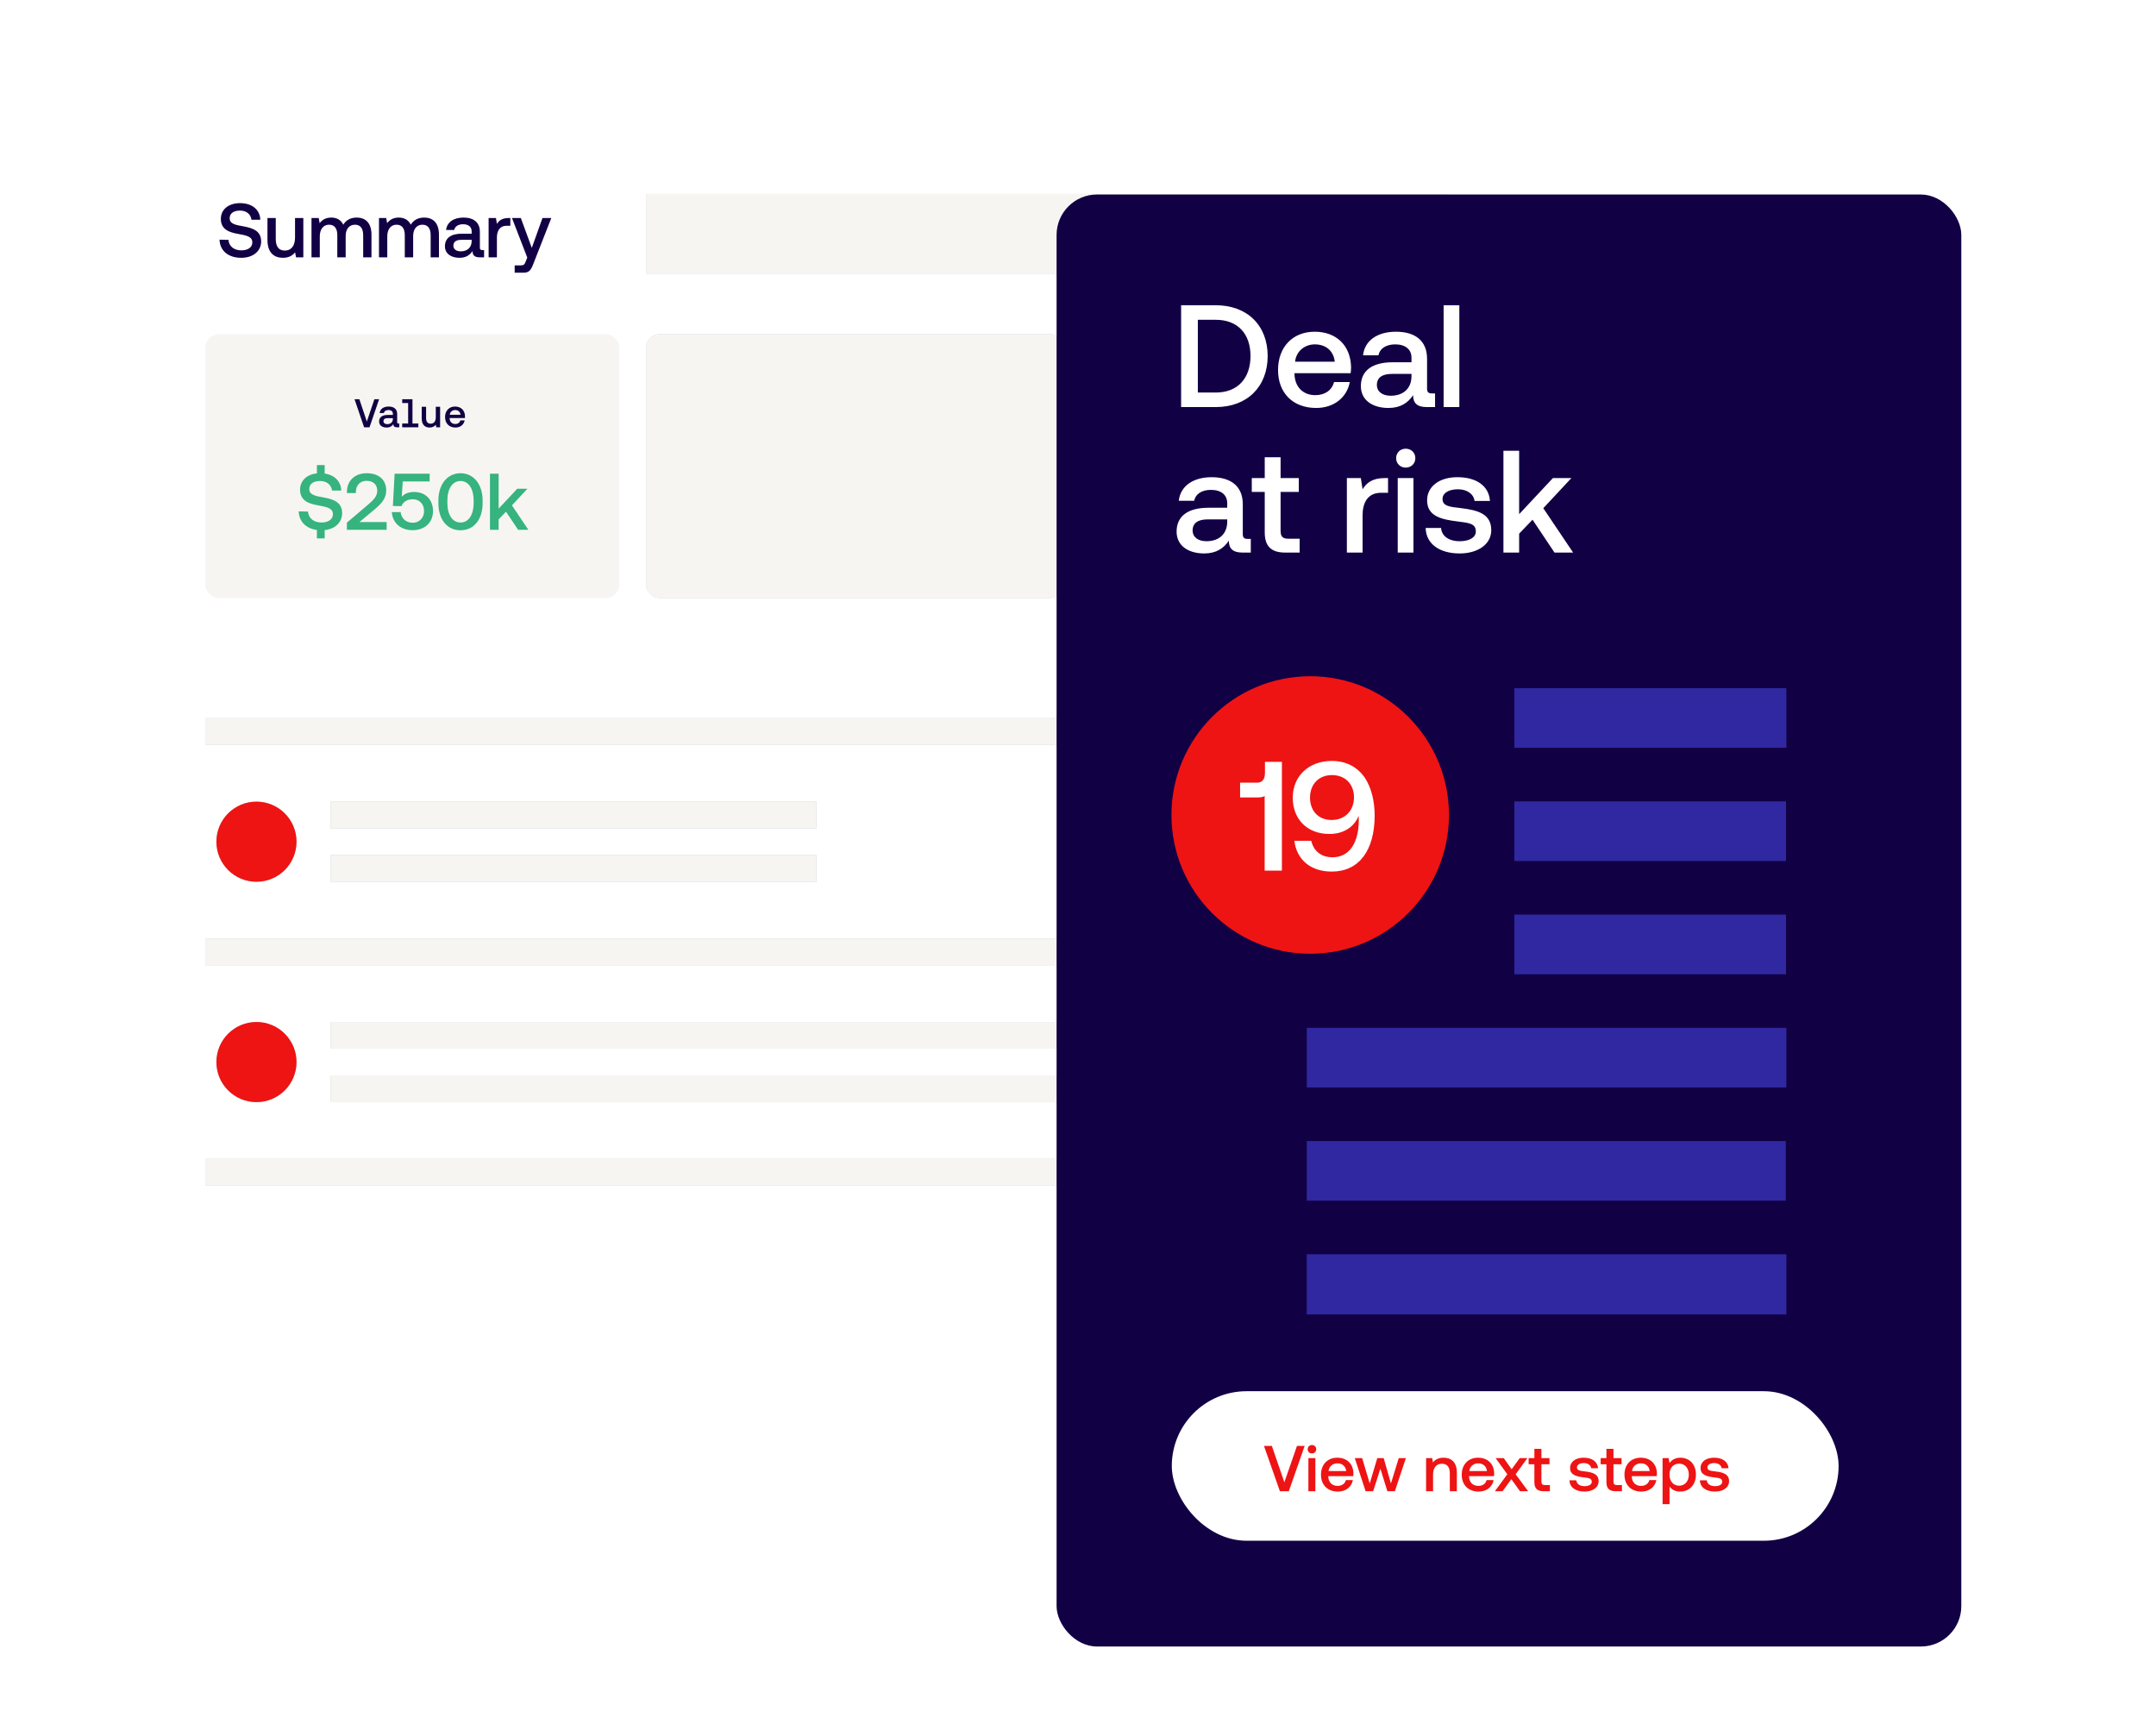 <?xml version="1.0" encoding="UTF-8"?>
<svg xmlns="http://www.w3.org/2000/svg" width="1067" height="856" viewBox="0 0 1067 856" fill="none">
  <g filter="url(#filter0_d_287_823)">
    <rect x="35.522" y="34.873" width="992.83" height="632.051" rx="20" fill="white"></rect>
  </g>
  <rect x="101.613" y="355.418" width="867.454" height="13.218" fill="#B8CCD1"></rect>
  <rect x="101.613" y="355.418" width="867.454" height="13.218" fill="#F7F5F2"></rect>
  <rect x="163.574" y="396.725" width="240.425" height="13.218" fill="#B8CCD1"></rect>
  <rect x="163.574" y="396.725" width="240.425" height="13.218" fill="#F7F5F2"></rect>
  <rect x="163.574" y="505.777" width="380.434" height="13.218" fill="#B8CCD1"></rect>
  <rect x="163.574" y="505.777" width="380.434" height="13.218" fill="#F7F5F2"></rect>
  <rect x="163.574" y="423.162" width="240.425" height="13.218" fill="#B8CCD1"></rect>
  <rect x="163.574" y="423.162" width="240.425" height="13.218" fill="#F7F5F2"></rect>
  <rect x="163.574" y="532.213" width="380.434" height="13.218" fill="#B8CCD1"></rect>
  <rect x="163.574" y="532.213" width="380.434" height="13.218" fill="#F7F5F2"></rect>
  <rect x="101.613" y="464.47" width="867.454" height="13.218" fill="#B8CCD1"></rect>
  <rect x="101.613" y="464.47" width="867.454" height="13.218" fill="#F7F5F2"></rect>
  <rect x="101.613" y="573.521" width="867.454" height="13.218" fill="#B8CCD1"></rect>
  <rect x="101.613" y="573.521" width="867.454" height="13.218" fill="#F7F5F2"></rect>
  <rect x="319.716" y="96.008" width="397.377" height="39.655" fill="#B8CCD1"></rect>
  <rect x="319.716" y="96.008" width="397.377" height="39.655" fill="#F7F5F2"></rect>
  <rect x="101.613" y="165.404" width="204.884" height="130.531" rx="6.609" fill="#F7F5F2"></rect>
  <path d="M160.281 246.21C155.919 245.457 153.064 244.862 153.064 242.007C153.064 239.39 155.245 238.041 158.378 238.041C161.749 238.041 163.969 239.945 164.326 242.76H168.886C168.728 238.279 165.674 235.107 160.678 234.354V230.15H156.831V234.274C151.795 234.79 148.504 237.923 148.504 242.324C148.504 247.836 152.866 249.304 157.466 250.097C161.868 250.89 164.762 251.524 164.762 254.459C164.762 257.116 162.383 258.583 159.092 258.583C155.205 258.583 152.668 256.402 152.43 253.15L147.83 253.071C147.988 257.988 151.28 261.557 156.831 262.271V266.434H160.678V262.35C165.873 261.795 169.323 258.503 169.323 253.983C169.362 248.51 164.881 247.043 160.281 246.21ZM171.672 262.191H191.34V258.345H177.897L185.273 252.198C188.644 249.383 191.142 246.805 191.142 242.681C191.142 237.605 187.653 234.195 181.427 234.195C175.518 234.195 171.711 238.041 171.711 243.316V244.029H176.113V243.554C176.113 240.104 178.254 237.962 181.427 237.962C184.599 237.962 186.701 239.707 186.701 242.879C186.701 245.536 184.837 247.479 182.339 249.581L171.672 258.662V262.191ZM205.017 243.474C202.479 243.474 200.377 244.148 198.83 245.814L199.306 238.279H212.63V234.433H195.301L194.429 250.414L198.672 250.493C199.782 247.638 202.598 247.083 204.263 247.083C207.673 247.083 209.854 249.502 209.854 252.872C209.854 256.719 207.118 258.702 204.263 258.702C200.694 258.702 198.592 256.322 198.275 253.428H193.913C194.191 258.385 197.918 262.39 204.223 262.39C209.656 262.39 214.296 259.098 214.296 252.872C214.296 247.281 210.529 243.474 205.017 243.474ZM216.958 248.947C216.958 257.314 221.439 262.429 227.902 262.429C234.366 262.429 238.847 257.314 238.847 248.947V247.678C238.847 239.628 234.366 234.195 227.902 234.195C221.439 234.195 216.958 239.628 216.958 247.678V248.947ZM234.406 248.788C234.406 255.014 231.789 258.583 227.902 258.583C224.016 258.583 221.399 255.014 221.399 248.788V247.836C221.399 241.65 224.016 238.041 227.902 238.041C231.789 238.041 234.406 241.65 234.406 247.836V248.788ZM242.491 262.191H246.774V257.036L250.422 253.229L256.41 262.191H261.486L253.356 250.097L261.01 241.888H255.974L246.774 251.722V234.433H242.491V262.191Z" fill="#36B37E"></path>
  <rect x="319.717" y="165.404" width="206.537" height="130.531" rx="6.609" fill="#B8CCD1"></rect>
  <rect x="319.717" y="165.404" width="206.537" height="130.531" rx="6.609" fill="#F7F5F2"></rect>
  <path d="M182.874 211.462L187.613 197.583H185.273L181.546 208.627L177.858 197.583H175.459L180.197 211.462H182.874ZM197.192 209.598C196.736 209.598 196.558 209.459 196.558 208.944V204.879C196.558 202.48 195.011 201.191 192.334 201.191C189.777 201.191 188.111 202.44 187.873 204.403H189.995C190.153 203.511 190.986 202.916 192.235 202.916C193.623 202.916 194.436 203.61 194.436 204.74V205.355H191.918C189.102 205.355 187.615 206.505 187.615 208.607C187.615 210.49 189.142 211.581 191.343 211.581C192.929 211.581 193.98 210.907 194.654 209.915C194.674 210.887 195.17 211.462 196.498 211.462H197.608V209.598H197.192ZM194.436 207.338C194.436 208.865 193.385 209.915 191.64 209.915C190.49 209.915 189.777 209.321 189.777 208.468C189.777 207.437 190.51 206.941 191.819 206.941H194.436V207.338ZM204.13 209.578V197.583H199.055V199.466H201.989V209.578H199.055V211.462H207.045V209.578H204.13ZM215.671 206.525C215.671 208.527 214.699 209.677 213.133 209.677C211.626 209.677 210.872 208.686 210.872 206.882V201.31H208.711V207.1C208.711 210.471 210.555 211.581 212.637 211.581C214.124 211.581 215.076 210.946 215.69 210.193L215.928 211.462H217.812V201.31H215.671V206.525ZM230.076 206.882C230.116 206.584 230.136 206.247 230.136 206.029C230.076 203.055 228.133 201.191 225.199 201.191C222.244 201.191 220.261 203.273 220.261 206.406C220.261 209.519 222.244 211.581 225.417 211.581C227.915 211.581 229.6 210.054 229.957 208.052H227.816C227.538 209.182 226.567 209.836 225.298 209.836C223.632 209.836 222.561 208.706 222.502 206.981V206.882H230.076ZM225.218 202.916C226.705 202.916 227.736 203.769 227.915 205.276H222.581C222.74 203.828 223.89 202.916 225.218 202.916Z" fill="#120044"></path>
  <rect x="542.922" y="165.404" width="206.537" height="130.531" rx="6.609" fill="#F7F5F2"></rect>
  <rect x="764.183" y="165.404" width="204.884" height="130.531" rx="6.609" fill="#B8CCD1"></rect>
  <rect x="764.183" y="165.404" width="204.884" height="130.531" rx="6.609" fill="#F7F5F2"></rect>
  <circle cx="126.92" cy="416.552" r="19.828" fill="#B8CCD1"></circle>
  <circle cx="126.92" cy="416.552" r="19.828" fill="#EE1414"></circle>
  <circle cx="126.92" cy="525.605" r="19.828" fill="#B8CCD1"></circle>
  <circle cx="126.92" cy="525.605" r="19.828" fill="#EE1414"></circle>
  <path d="M108.65 118.615C108.802 123.935 112.792 127.583 119.404 127.583C125.256 127.583 129.246 124.277 129.246 119.489C129.284 114.245 124.99 112.839 120.582 112.041C116.402 111.319 113.666 110.749 113.666 108.013C113.666 105.505 115.756 104.213 118.758 104.213C121.988 104.213 124.116 106.037 124.458 108.735H128.828C128.638 103.833 124.838 100.527 118.758 100.527C113.096 100.527 109.296 103.681 109.296 108.317C109.296 113.599 113.476 115.005 117.884 115.765C122.102 116.525 124.876 117.133 124.876 119.945C124.876 122.491 122.596 123.897 119.442 123.897C115.718 123.897 113.286 121.807 113.058 118.691L108.65 118.615ZM146.013 117.627C146.013 121.655 144.113 124.011 140.997 124.011C137.995 124.011 136.475 122.073 136.475 118.273V107.899H132.371V118.729C132.371 125.379 135.905 127.583 140.047 127.583C143.049 127.583 144.835 126.367 146.051 124.885L146.507 127.355H150.117V107.899H146.013V117.627ZM176.544 107.671C173.352 107.671 171.148 109.077 169.894 111.205C168.716 108.697 166.436 107.671 163.89 107.671C160.964 107.709 159.292 109.001 158.19 110.445L157.734 107.899H154.162V127.355H158.266V116.943C158.266 113.485 160.014 111.205 162.826 111.205C165.524 111.205 166.93 112.991 166.93 116.411V127.355H171.072V116.829C171.072 113.333 172.858 111.205 175.67 111.205C178.33 111.205 179.736 112.991 179.736 116.411V127.355H183.84V116.145C183.84 109.989 180.572 107.671 176.544 107.671ZM209.942 107.671C206.75 107.671 204.546 109.077 203.292 111.205C202.114 108.697 199.834 107.671 197.288 107.671C194.362 107.709 192.69 109.001 191.588 110.445L191.132 107.899H187.56V127.355H191.664V116.943C191.664 113.485 193.412 111.205 196.224 111.205C198.922 111.205 200.328 112.991 200.328 116.411V127.355H204.47V116.829C204.47 113.333 206.256 111.205 209.068 111.205C211.728 111.205 213.134 112.991 213.134 116.411V127.355H217.238V116.145C217.238 109.989 213.97 107.671 209.942 107.671ZM238.743 123.783C237.907 123.783 237.489 123.517 237.489 122.529V114.739C237.489 110.141 234.525 107.671 229.357 107.671C224.455 107.671 221.187 110.027 220.769 113.827H224.797C225.101 112.117 226.735 110.977 229.167 110.977C231.865 110.977 233.423 112.307 233.423 114.473V115.651H228.521C223.087 115.651 220.199 117.893 220.199 121.883C220.199 125.493 223.163 127.583 227.419 127.583C230.573 127.583 232.549 126.215 233.841 124.239C233.841 126.177 234.753 127.355 237.413 127.355H239.579V123.783H238.743ZM233.423 119.375C233.385 122.377 231.409 124.391 227.989 124.391C225.747 124.391 224.379 123.251 224.379 121.617C224.379 119.641 225.785 118.691 228.331 118.691H233.423V119.375ZM251.656 107.899C248.464 107.899 246.906 109.191 245.918 110.825L245.462 107.899H241.814V127.355H245.918V117.589C245.918 114.587 247.096 111.737 250.744 111.737H252.568V107.899H251.656ZM260.946 127.469L260.186 129.369C259.578 130.965 259.198 131.345 257.602 131.345H254.714V134.955H259.122C261.972 134.955 262.808 133.549 264.024 130.395L272.84 107.899H268.47L263.188 122.681L257.754 107.899H253.384L260.946 127.469Z" fill="#120044"></path>
  <g filter="url(#filter1_d_287_823)">
    <rect x="521.058" y="94.42" width="447.747" height="718.58" rx="20" fill="#120044"></rect>
  </g>
  <rect x="646.732" y="508.662" width="237.341" height="29.509" fill="#3028A1"></rect>
  <rect x="749.458" y="340.562" width="134.615" height="29.509" fill="#3028A1"></rect>
  <rect x="646.702" y="620.729" width="237.371" height="29.773" fill="#3028A1"></rect>
  <rect x="646.734" y="564.695" width="237.056" height="29.509" fill="#3028A1"></rect>
  <rect x="749.459" y="396.596" width="134.454" height="29.509" fill="#3028A1"></rect>
  <rect x="749.459" y="452.629" width="134.454" height="29.509" fill="#3028A1"></rect>
  <path d="M601.663 201.462C617.431 201.462 627.367 191.166 627.367 176.19C627.367 161.214 617.431 151.062 601.663 151.062H584.527V201.462H601.663ZM592.807 158.262H601.663C612.751 158.262 618.871 165.39 618.871 176.19C618.871 186.99 612.751 194.262 601.663 194.262H592.807V158.262ZM651.364 201.894C660.508 201.894 666.7 196.35 667.996 189.078H660.22C659.14 193.182 655.684 195.558 650.932 195.558C644.812 195.558 640.852 191.454 640.636 185.19V184.686H668.428C668.572 183.678 668.644 182.67 668.644 181.734C668.428 170.934 661.3 164.166 650.644 164.166C639.772 164.166 632.5 171.726 632.5 183.102C632.5 194.406 639.772 201.894 651.364 201.894ZM640.924 178.998C641.5 173.742 645.748 170.43 650.716 170.43C656.116 170.43 659.932 173.526 660.58 178.998H640.924ZM708.626 194.694C707.042 194.694 706.25 194.19 706.25 192.318V177.558C706.25 168.846 700.634 164.166 690.842 164.166C681.554 164.166 675.362 168.63 674.57 175.83H682.202C682.778 172.59 685.874 170.43 690.482 170.43C695.594 170.43 698.546 172.95 698.546 177.054V179.286H689.258C678.962 179.286 673.49 183.534 673.49 191.094C673.49 197.934 679.106 201.894 687.17 201.894C693.146 201.894 696.89 199.302 699.338 195.558C699.338 199.23 701.066 201.462 706.106 201.462H710.21V194.694H708.626ZM698.546 186.342C698.474 192.03 694.73 195.846 688.25 195.846C684.002 195.846 681.41 193.686 681.41 190.59C681.41 186.846 684.074 185.046 688.898 185.046H698.546V186.342ZM714.446 201.462H722.222V151.062H714.446V201.462ZM617.431 266.694C615.847 266.694 615.055 266.19 615.055 264.318V249.558C615.055 240.846 609.439 236.166 599.647 236.166C590.359 236.166 584.167 240.63 583.375 247.83H591.007C591.583 244.59 594.679 242.43 599.287 242.43C604.399 242.43 607.351 244.95 607.351 249.054V251.286H598.063C587.767 251.286 582.295 255.534 582.295 263.094C582.295 269.934 587.911 273.894 595.975 273.894C601.951 273.894 605.695 271.302 608.143 267.558C608.143 271.23 609.871 273.462 614.911 273.462H619.015V266.694H617.431ZM607.351 258.342C607.279 264.03 603.535 267.846 597.055 267.846C592.807 267.846 590.215 265.686 590.215 262.59C590.215 258.846 592.879 257.046 597.703 257.046H607.351V258.342ZM625.915 263.454C625.915 270.15 628.939 273.462 635.995 273.462H643.195V266.622H637.723C634.771 266.622 633.763 265.542 633.763 262.662V243.438H642.763V236.598H633.763V226.302H625.915V236.598H619.507V243.438H625.915V263.454ZM685.211 236.598C679.163 236.598 676.211 239.046 674.339 242.142L673.475 236.598H666.563V273.462H674.339V254.958C674.339 249.27 676.571 243.87 683.483 243.87H686.939V236.598H685.211ZM695.695 231.414C698.359 231.414 700.447 229.47 700.447 226.734C700.447 223.998 698.359 222.054 695.695 222.054C693.031 222.054 690.943 223.998 690.943 226.734C690.943 229.47 693.031 231.414 695.695 231.414ZM691.735 273.462H699.511V236.598H691.735V273.462ZM705.549 261.294C705.765 269.286 712.533 273.894 722.397 273.894C731.325 273.894 738.021 269.43 738.021 262.374C738.021 254.166 731.181 252.438 722.757 251.43C717.429 250.854 713.901 250.422 713.901 246.966C713.901 244.014 716.925 242.142 721.533 242.142C726.141 242.142 729.309 244.518 729.741 247.902H737.373C736.869 240.342 730.461 236.166 721.389 236.166C712.533 236.094 706.269 240.63 706.269 247.614C706.269 255.246 712.893 257.046 721.317 258.054C727.005 258.774 730.389 259.062 730.389 263.022C730.389 265.974 727.221 267.846 722.397 267.846C716.781 267.846 713.469 265.11 713.181 261.294H705.549ZM744.047 273.462H751.823V264.102L758.447 257.19L769.319 273.462H778.535L763.775 251.502L777.671 236.598H768.527L751.823 254.454V223.062H744.047V273.462Z" fill="white"></path>
  <circle cx="648.423" cy="403.334" r="68.67" fill="#EE1414"></circle>
  <path d="M626.029 382.502C626.029 385.348 624.875 387.348 622.106 387.348H613.723V394.654H622.491C623.952 394.654 625.106 394.423 625.875 393.962V430.879H634.412V377.042H626.029V382.502ZM659.088 431.34C672.547 431.34 680.315 420.881 680.315 403.576C680.315 396.192 678.546 389.655 675.547 385.04C671.932 379.734 666.471 376.58 659.088 376.58C647.628 376.58 639.784 384.194 639.784 394.731C639.784 405.729 647.244 412.728 657.934 412.728C664.241 412.728 669.163 409.882 671.624 405.345C672.009 404.652 672.163 404.191 672.394 403.73C672.47 404.729 672.47 405.268 672.47 405.883C672.47 416.881 667.933 424.265 659.473 424.265C653.704 424.265 650.09 421.034 648.936 416.112H640.553C641.783 425.572 648.705 431.34 659.088 431.34ZM659.011 405.806C652.397 405.806 648.321 401.192 648.321 394.731C648.321 388.194 652.628 383.579 659.165 383.579C665.702 383.579 670.086 388.04 670.086 394.577C670.086 401.268 665.549 405.806 659.011 405.806Z" fill="white"></path>
  <rect x="579.919" y="688.499" width="330" height="74" rx="37" fill="white"></rect>
  <path d="M633.417 737.982H637.833L645.673 715.582H641.865L635.625 733.566L629.449 715.582H625.545L633.417 737.982ZM649.278 719.294C650.462 719.294 651.39 718.43 651.39 717.214C651.39 715.998 650.462 715.134 649.278 715.134C648.094 715.134 647.166 715.998 647.166 717.214C647.166 718.43 648.094 719.294 649.278 719.294ZM647.518 737.982H650.974V721.598H647.518V737.982ZM662.138 738.174C666.202 738.174 668.954 735.71 669.53 732.478H666.074C665.594 734.302 664.058 735.358 661.946 735.358C659.226 735.358 657.466 733.534 657.37 730.75V730.526H669.722C669.786 730.078 669.818 729.63 669.818 729.214C669.722 724.414 666.554 721.406 661.818 721.406C656.986 721.406 653.754 724.766 653.754 729.822C653.754 734.846 656.986 738.174 662.138 738.174ZM657.498 727.998C657.754 725.662 659.642 724.19 661.85 724.19C664.25 724.19 665.946 725.566 666.234 727.998H657.498ZM675.826 737.982H679.57L683.154 726.846L686.61 737.982H690.322L695.762 721.598H692.242L688.37 734.142L684.786 721.598H681.618L677.874 734.142L674.13 721.598H670.482L675.826 737.982ZM714.408 721.406C711.752 721.406 710.184 722.462 709.16 723.742L708.776 721.598H705.768V737.982H709.224V729.726C709.224 726.398 710.856 724.382 713.608 724.382C716.2 724.382 717.512 726.046 717.512 729.15V737.982H721V728.862C721 723.39 718.024 721.406 714.408 721.406ZM731.794 738.174C735.858 738.174 738.61 735.71 739.186 732.478H735.73C735.25 734.302 733.714 735.358 731.602 735.358C728.882 735.358 727.122 733.534 727.026 730.75V730.526H739.378C739.442 730.078 739.474 729.63 739.474 729.214C739.378 724.414 736.21 721.406 731.474 721.406C726.642 721.406 723.41 724.766 723.41 729.822C723.41 734.846 726.642 738.174 731.794 738.174ZM727.154 727.998C727.41 725.662 729.298 724.19 731.506 724.19C733.906 724.19 735.602 725.566 735.89 727.998H727.154ZM739.822 737.982H743.63L747.95 732.03L752.238 737.982H756.27L750.094 729.598L755.918 721.598H752.11L748.11 727.134L744.206 721.598H740.174L745.966 729.598L739.822 737.982ZM759.359 733.534C759.359 736.51 760.703 737.982 763.839 737.982H767.039V734.942H764.607C763.295 734.942 762.847 734.462 762.847 733.182V724.638H766.847V721.598H762.847V717.022H759.359V721.598H756.511V724.638H759.359V733.534ZM776.721 732.574C776.817 736.126 779.825 738.174 784.209 738.174C788.177 738.174 791.153 736.19 791.153 733.054C791.153 729.406 788.113 728.638 784.369 728.19C782.001 727.934 780.433 727.742 780.433 726.206C780.433 724.894 781.777 724.062 783.825 724.062C785.873 724.062 787.281 725.118 787.473 726.622H790.865C790.641 723.262 787.793 721.406 783.761 721.406C779.825 721.374 777.041 723.39 777.041 726.494C777.041 729.886 779.985 730.686 783.729 731.134C786.257 731.454 787.761 731.582 787.761 733.342C787.761 734.654 786.353 735.486 784.209 735.486C781.713 735.486 780.241 734.27 780.113 732.574H776.721ZM795.015 733.534C795.015 736.51 796.359 737.982 799.495 737.982H802.695V734.942H800.263C798.951 734.942 798.503 734.462 798.503 733.182V724.638H802.503V721.598H798.503V717.022H795.015V721.598H792.167V724.638H795.015V733.534ZM812.326 738.174C816.39 738.174 819.142 735.71 819.718 732.478H816.262C815.782 734.302 814.246 735.358 812.134 735.358C809.414 735.358 807.654 733.534 807.558 730.75V730.526H819.91C819.974 730.078 820.006 729.63 820.006 729.214C819.91 724.414 816.742 721.406 812.006 721.406C807.174 721.406 803.942 724.766 803.942 729.822C803.942 734.846 807.174 738.174 812.326 738.174ZM807.686 727.998C807.942 725.662 809.83 724.19 812.038 724.19C814.438 724.19 816.134 725.566 816.422 727.998H807.686ZM831.568 721.406C829.008 721.406 827.312 722.59 826.224 724.03L825.808 721.598H822.8V744.382H826.256V735.678C827.28 737.15 829.04 738.174 831.568 738.174C836.048 738.174 839.312 734.846 839.312 729.79C839.312 724.542 836.048 721.406 831.568 721.406ZM830.992 735.262C828.112 735.262 826.224 732.99 826.224 729.726C826.224 726.558 828.112 724.35 830.992 724.35C833.872 724.35 835.792 726.558 835.792 729.79C835.792 732.99 833.872 735.262 830.992 735.262ZM841.283 732.574C841.379 736.126 844.387 738.174 848.771 738.174C852.739 738.174 855.715 736.19 855.715 733.054C855.715 729.406 852.675 728.638 848.931 728.19C846.563 727.934 844.995 727.742 844.995 726.206C844.995 724.894 846.339 724.062 848.387 724.062C850.435 724.062 851.843 725.118 852.035 726.622H855.427C855.203 723.262 852.355 721.406 848.323 721.406C844.387 721.374 841.603 723.39 841.603 726.494C841.603 729.886 844.547 730.686 848.291 731.134C850.819 731.454 852.323 731.582 852.323 733.342C852.323 734.654 850.915 735.486 848.771 735.486C846.275 735.486 844.803 734.27 844.675 732.574H841.283Z" fill="#EE1414"></path>
  <defs>
    <filter id="filter0_d_287_823" x="0.824" y="0.175" width="1065.53" height="704.752" filterUnits="userSpaceOnUse" color-interpolation-filters="sRGB">
      <feFlood flood-opacity="0" result="BackgroundImageFix"></feFlood>
      <feColorMatrix in="SourceAlpha" type="matrix" values="0 0 0 0 0 0 0 0 0 0 0 0 0 0 0 0 0 0 127 0" result="hardAlpha"></feColorMatrix>
      <feMorphology radius="3.305" operator="dilate" in="SourceAlpha" result="effect1_dropShadow_287_823"></feMorphology>
      <feOffset dx="1.652" dy="1.652"></feOffset>
      <feGaussianBlur stdDeviation="16.523"></feGaussianBlur>
      <feComposite in2="hardAlpha" operator="out"></feComposite>
      <feColorMatrix type="matrix" values="0 0 0 0 0 0 0 0 0 0 0 0 0 0 0 0 0 0 0.1 0"></feColorMatrix>
      <feBlend mode="normal" in2="BackgroundImageFix" result="effect1_dropShadow_287_823"></feBlend>
      <feBlend mode="normal" in="SourceGraphic" in2="effect1_dropShadow_287_823" result="shape"></feBlend>
    </filter>
    <filter id="filter1_d_287_823" x="482.327" y="55.69" width="528.896" height="799.729" filterUnits="userSpaceOnUse" color-interpolation-filters="sRGB">
      <feFlood flood-opacity="0" result="BackgroundImageFix"></feFlood>
      <feColorMatrix in="SourceAlpha" type="matrix" values="0 0 0 0 0 0 0 0 0 0 0 0 0 0 0 0 0 0 127 0" result="hardAlpha"></feColorMatrix>
      <feMorphology radius="3.689" operator="dilate" in="SourceAlpha" result="effect1_dropShadow_287_823"></feMorphology>
      <feOffset dx="1.844" dy="1.844"></feOffset>
      <feGaussianBlur stdDeviation="18.443"></feGaussianBlur>
      <feComposite in2="hardAlpha" operator="out"></feComposite>
      <feColorMatrix type="matrix" values="0 0 0 0 0 0 0 0 0 0 0 0 0 0 0 0 0 0 0.1 0"></feColorMatrix>
      <feBlend mode="normal" in2="BackgroundImageFix" result="effect1_dropShadow_287_823"></feBlend>
      <feBlend mode="normal" in="SourceGraphic" in2="effect1_dropShadow_287_823" result="shape"></feBlend>
    </filter>
  </defs>
</svg>

